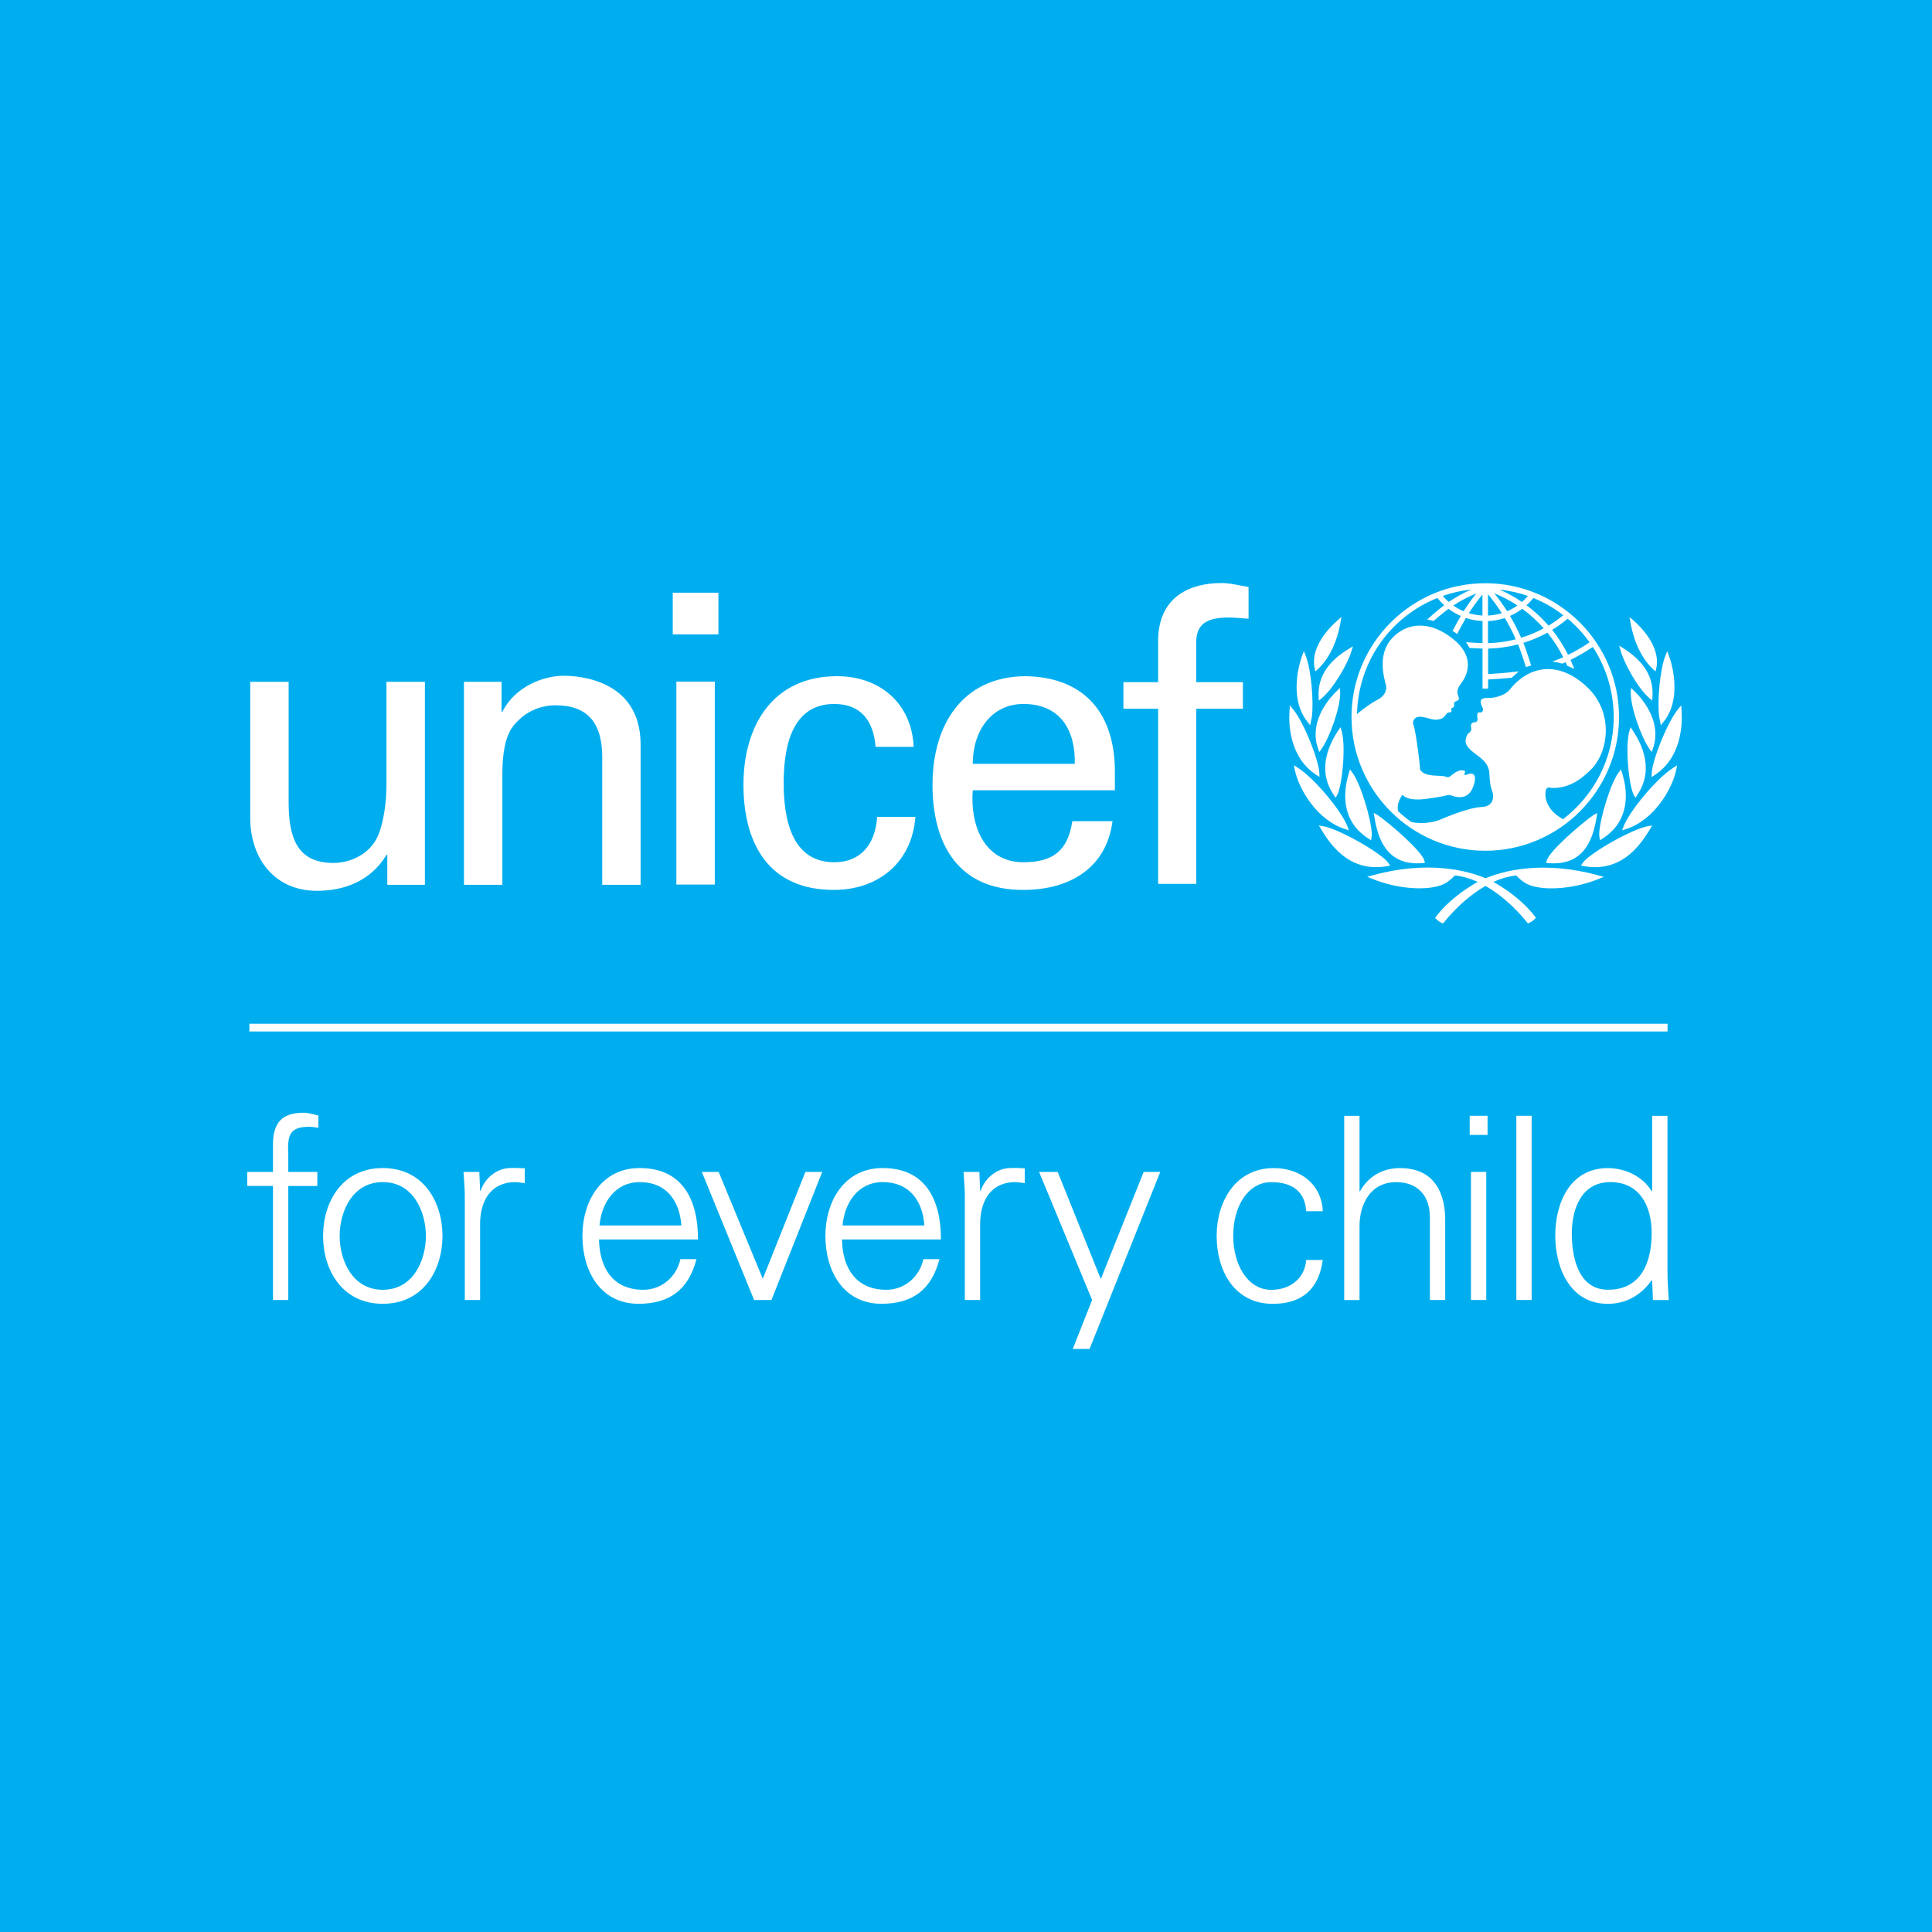 <?xml version="1.0" encoding="UTF-8"?>
<svg id="a" data-name="Layer 1" xmlns="http://www.w3.org/2000/svg" width="432" height="432" xmlns:xlink="http://www.w3.org/1999/xlink" viewBox="0 0 432 432">
  <rect x="0" y="0" width="432" height="432" fill="#333333" stroke="none"/>
  <defs>
    <style>
      .c {
        fill: none;
      }

      .d {
        fill: #00aeef;
      }

      .e {
        fill: #fff;
      }

      .f {
        clip-path: url(#b);
      }
    </style>
    <clipPath id="b">
      <rect class="c" y="0" width="432" height="432"/>
    </clipPath>
  </defs>
  <g class="f">
    <polygon class="d" points="0 0 0 432 432 432 432 0 0 0 0 0"/>
  </g>
  <path class="e" d="M332.11,130.41c-16.49,0-29.91,13.42-29.91,29.91s13.42,29.91,29.91,29.91,29.91-13.42,29.91-29.91-13.42-29.91-29.91-29.91h0ZM355.44,143.63c-1.53,1.04-3.14,1.97-4.81,2.79-.99-1.98-2.18-3.86-3.57-5.59,1.23-.75,2.4-1.58,3.48-2.49,1.85,1.55,3.5,3.33,4.9,5.29h0ZM342.86,133.71c2.39.96,4.64,2.26,6.7,3.85-1.03.85-2.14,1.63-3.3,2.33-1.47-1.68-3.12-3.21-4.92-4.55.54-.5,1.06-1.04,1.52-1.62h0ZM345.17,140.5c-1.61.87-3.3,1.57-5.04,2.1-.73-1.66-1.56-3.3-2.49-4.88.96-.43,1.88-.95,2.73-1.6,1.75,1.27,3.37,2.74,4.81,4.37h0ZM341.64,133.26c-.4.48-.85.93-1.32,1.35-1.58-1.08-3.26-2.01-5.01-2.77,2.18.23,4.3.7,6.34,1.42h0ZM339.3,135.39c-.72.51-1.49.94-2.29,1.28-.87-1.37-1.85-2.71-2.89-4.02,1.81.74,3.55,1.66,5.18,2.74h0ZM332.72,132.87c1.1,1.33,2.14,2.75,3.09,4.23-1,.31-2.04.49-3.09.54v-4.77h0ZM332.72,138.88c1.28-.06,2.55-.29,3.76-.69.91,1.52,1.74,3.12,2.45,4.76-2.03.52-4.12.81-6.21.86v-4.92h0ZM331.48,132.92v4.72c-1.03-.05-2.05-.24-3.04-.54.92-1.43,1.94-2.83,3.04-4.17h0ZM327.26,136.68c-.82-.35-1.58-.78-2.3-1.28,1.62-1.07,3.35-1.98,5.16-2.72-1.02,1.28-1.99,2.62-2.86,4.01h0ZM328.98,131.82c-1.77.77-3.46,1.7-5.05,2.78-.48-.43-.92-.88-1.33-1.35,2.06-.72,4.19-1.2,6.38-1.43h0ZM349.47,183.16c-3.98-2.19-4.06-5.21-3.85-6.32.21-1.13.99-.64,1.48-.64,2.61,0,5.36-.78,8.75-4.24,3.82-3.9,5.02-12.57-.85-18.22-6.33-6.09-13.06-5.03-17.4.45-.89,1.12-3.06,1.94-4.94,1.88-2.78-.11-1.03,2.09-1.03,2.54s-.42.78-.67.71c-.95-.27-.57,1.13-.57,1.55s-.39.64-.6.64c-1.17,0-.85,1.05-.81,1.34.03.28-.07.77-.46.98-.37.21-.81,1.13-.81,1.84,0,1.27,1.16,2.15,3.11,3.6,1.93,1.45,2.18,2.82,2.22,3.82.04.98.13,2.58.57,3.64.52,1.27.45,3.6-2.23,3.71-3.28.13-9.11,2.75-9.6,2.93-1.85.66-4.3.89-6.21.42-1.03-.73-2.01-1.52-2.93-2.38-.38-1.32.28-2.74.95-3.69,1.09,1.1,2.72,1.02,3.63,1.05.92.04,5.4-.66,6.04-.88.64-.21.92-.14,1.31,0,1.71.62,4.06.81,5.01-2.47.95-3.28-1.3-2.36-1.59-2.22-.28.14-.68.11-.53-.17.42-.84-.21-.75-.56-.78-.91-.09-2.11.89-2.5,1.24-.39.35-.78.32-.92.25-1.22-.61-4.84.27-5.97-1.7.11-.53-.92-8.51-1.44-9.88-.12-.3-.22-.78.14-1.3.92-1.38,3.46.1,4.84.07,1.65-.05,1.91-.73,2.37-1.29.43-.54.75-.24.99-.39.3-.2.02-.58.12-.8.11-.21.23-.11.51-.35.29-.25-.04-.78.11-.99.41-.61,1.52-.12.85-1.73-.36-.88.14-1.84.63-2.47.8-1.03,3.89-5.38-1.55-9.89-5.19-4.3-10.45-3.96-13.84-.28-3.38,3.67-1.69,9.04-1.34,10.45.35,1.41-.66,2.69-1.83,3.25-.93.44-3.05,1.85-4.64,3.24.26-11.52,7.25-21.65,17.97-25.97.46.57.97,1.11,1.52,1.62-1.2.87-3.8,3.2-3.8,3.2,0,0,.36.05.69.13.23.05.72.2.72.2,0,0,2.29-1.95,3.37-2.73.84.64,1.76,1.17,2.73,1.6-.52.88-1.83,3.34-1.83,3.34,0,0,.3.18.57.36.27.18.44.34.44.34,0,0,1.43-2.69,1.97-3.59,1.2.4,2.45.63,3.72.69v4.93c-.7-.02-2.51-.09-3.24-.17l-.46-.05.26.38c.19.29.35.57.48.82l.05.11h.12c.53.05,2.18.11,2.79.13v8.96h1.25v-2.05c1.82-.09,3.34-.21,5.17-.37h.08s1.61-1.43,1.61-1.43l-.88.08c-1.94.25-3.64.37-5.18.46,0,0-.52.03-.8.05v-5.69c2.25-.05,4.5-.36,6.71-.94.6,1.48,1.74,5.07,1.74,5.07l1.17-.37s-1.13-3.56-1.73-5.04c1.87-.58,3.67-1.35,5.37-2.28,1.37,1.69,2.56,3.54,3.54,5.49-.88.41-2.49.98-2.49.98,1.29.14,2.27.45,2.27.45,0,0,.45-.19.75-.32.11.26.34.78.34.78l1.61.72-.19-.45s-.53-1.28-.66-1.57c1.7-.84,3.38-1.81,4.98-2.88,3.05,4.67,4.67,10.08,4.67,15.68,0,9.3-4.45,17.58-11.33,22.83h0Z"/>
  <path class="e" d="M299.49,138.36l-.47.41c-1.76,1.55-5.76,5.65-5.15,10.15,0,.02.06.31.06.31,0,0,.2.89.2.89l.56-.51c2.45-2.25,4.3-6.05,5.05-10.44l.21-1.23-.47.42h0Z"/>
  <path class="e" d="M291.35,146.13l-.2.54c-.28.75-.79,2.33-1.06,4.43-.38,2.97-.29,7.17,2.29,10.31,0,0,.28.37.28.37l.3.38.38-1.91c.43-3.37-.14-10.43-1.37-13.59l-.43-1.07-.2.54h0Z"/>
  <path class="e" d="M288.38,158.28l-.04.55c-.21,3.02-.06,10.48,5.98,14.44,0,0,.72.46.72.46l-.03-.85c-.1-2.83-3.41-11.28-5.89-14.31l-.7-.86-.04.56h0Z"/>
  <path class="e" d="M289.42,171.63l.1.51c.88,4.29,4.95,11.23,11.23,13.24l.86.28-.31-.85c-1.17-3.21-7.22-10.67-11.11-13.14l-.88-.56.11.51h0Z"/>
  <path class="e" d="M302.03,144.82l-.5.3c-4.67,2.85-6.86,6.31-6.69,10.57l.04.98.68-.57c2.53-2.09,5.69-7.44,6.62-10.47l.34-1.11-.49.3h0Z"/>
  <path class="e" d="M299.28,154.16l-.36.34c-1.2,1.14-5.07,5.26-4.73,10.35.05.79.23,1.62.53,2.5l.27.82.5-.7c1.85-2.6,4.3-9.47,4.17-12.67l-.04-.97-.35.33h0Z"/>
  <path class="e" d="M299.48,163l-.27.39c-1.95,2.9-2.95,5.88-2.89,8.62.05,2.03.7,3.97,1.93,5.77l.41.61.34-.64c.85-1.59,1.51-6.73,1.42-10.8-.04-1.44-.19-2.63-.42-3.44l-.26-.9-.26.39h0Z"/>
  <path class="e" d="M301.74,172.46l-.12.41c-.59,1.88-.86,3.72-.82,5.47.11,3.95,1.86,7.05,5.21,9.19l.56.36.12-.76s.05-.61.05-.61c-.09-3.21-2.49-11.31-4.36-13.78l-.52-.68-.13.4h0Z"/>
  <path class="e" d="M295.16,185l.24.41c2.52,4.22,6.79,9.66,14.77,8.26l.67-.12-.38-.56c-1.49-2.22-11.18-7.69-14.61-8.25l-.94-.15.24.41h0ZM295.74,184.93h0Z"/>
  <path class="e" d="M306.97,195.71h0l-1.25.34,1.2.49c5.08,2.08,11.45,2.69,15.14,1.45,1.39-.47,2.23-1.23,3.26-2.24,6.5.67,12.58,6.08,16.13,10.49,0,0,.19.22.19.22l.27-.09c.4-.14,1.01-.61,1.27-.89l.25-.27-.22-.3c-3.7-4.84-9.5-7.84-9.75-7.96-5.22-2.54-14.42-4.53-26.49-1.25h0Z"/>
  <path class="e" d="M307.24,182.2l.07.42c.76,4.79,2.7,11.06,10.79,10.37l.52-.04-.13-.5c-.55-2.18-7.95-8.5-10.54-10.27l-.78-.4.07.43h0Z"/>
  <path class="e" d="M364.37,137.95l.21,1.23c.75,4.39,2.6,8.2,5.05,10.44l.56.51s.19-.89.19-.89c0,0,.06-.3.06-.31.62-4.5-3.39-8.6-5.14-10.15l-.47-.41-.47-.42h0Z"/>
  <path class="e" d="M372.79,145.6l-.42,1.07c-1.24,3.15-1.81,10.22-1.38,13.59l.38,1.91.3-.38s.29-.37.29-.37c2.58-3.14,2.67-7.34,2.29-10.31-.27-2.1-.77-3.67-1.05-4.43l-.2-.54-.2-.54h0Z"/>
  <path class="e" d="M375.92,157.73l-.71.86c-2.47,3.03-5.78,11.48-5.88,14.31l-.03.85s.71-.46.71-.46c6.04-3.96,6.2-11.41,5.99-14.44l-.04-.55-.03-.56h0Z"/>
  <path class="e" d="M375.02,171.12l-.88.56c-3.89,2.46-9.94,9.93-11.11,13.14l-.31.85.86-.28c6.28-2.01,10.34-8.96,11.22-13.24l.11-.51.1-.51h0Z"/>
  <path class="e" d="M362.05,144.37l.32,1.11c.87,3.05,3.92,8.46,6.41,10.6l.67.58.05-.98c.25-4.26-1.87-7.76-6.48-10.7l-.49-.31-.49-.31h0Z"/>
  <path class="e" d="M364.7,153.82l-.04.97c-.13,3.2,2.32,10.07,4.17,12.67l.5.7.28-.82c.3-.88.48-1.72.52-2.5.34-5.1-3.53-9.21-4.73-10.35l-.35-.34-.36-.33h0Z"/>
  <path class="e" d="M364.6,162.61l-.27.9c-.24.81-.38,2-.42,3.44-.1,4.07.57,9.21,1.41,10.8l.35.64.41-.61c1.22-1.8,1.87-3.74,1.92-5.77.07-2.74-.93-5.72-2.88-8.62l-.26-.39-.26-.39h0Z"/>
  <path class="e" d="M362.45,172.05l-.51.68c-1.87,2.47-4.27,10.57-4.36,13.78,0,0,.05.59.05.61l.12.76s.56-.36.57-.36c3.34-2.14,5.1-5.24,5.21-9.19.05-1.75-.23-3.59-.82-5.47l-.13-.41-.13-.4h0Z"/>
  <path class="e" d="M369.42,184.59s-.93.15-.93.15c-3.43.56-13.12,6.03-14.62,8.25l-.37.56.66.12c8,1.4,12.26-4.05,14.78-8.26l.24-.41.24-.41h0ZM368.59,184.93h0Z"/>
  <path class="e" d="M330.87,196.96c-.26.12-6.05,3.12-9.75,7.96l-.23.3.25.27c.26.28.87.75,1.27.89l.27.09s.19-.22.19-.22c3.54-4.41,9.63-9.82,16.13-10.49,1.03,1,1.87,1.76,3.27,2.24,3.69,1.24,10.05.63,15.14-1.45l1.2-.49-1.25-.34h0c-12.07-3.28-21.28-1.29-26.49,1.25h0Z"/>
  <path class="e" d="M357.16,181.78l-.77.4c-2.59,1.78-9.99,8.1-10.54,10.27l-.13.5.51.04c8.08.7,10.03-5.58,10.79-10.37l.07-.42.06-.43h0Z"/>
  <path class="e" d="M150.43,132.53h10.21v9.31h-10.21v-9.31h0ZM151.24,197.79v-45.38h8.59v45.38h-8.59Z"/>
  <path class="e" d="M86.42,152.46h8.59v45.38h-8.41v-6.69h-.18c-3.44,5.7-9.22,8.04-15.55,8.04-9.49,0-14.92-7.23-14.92-16.36v-30.37h8.59v26.85c0,7.87,1.81,13.65,10.03,13.65,3.53,0,8.32-1.81,10.12-6.5,1.62-4.25,1.72-9.59,1.72-10.67v-23.32h0Z"/>
  <path class="e" d="M112.15,159.14h.18c2.89-5.69,9.22-8.04,13.74-8.04,3.16,0,17.17.81,17.17,15.37v31.37h-8.58v-28.56c0-7.5-3.17-11.57-10.4-11.57,0,0-4.7-.27-8.32,3.34-1.26,1.26-3.61,3.25-3.61,12.11v24.68h-8.59v-45.38h8.41v6.69h0Z"/>
  <path class="e" d="M195.79,167.01c-.45-5.66-3.14-9.6-9.25-9.6-8.17,0-11.31,7.08-11.31,17.69s3.15,17.7,11.31,17.7c5.65,0,9.15-3.67,9.6-10.15h8.54c-.73,10.15-8.26,16.34-18.24,16.34-14.46,0-20.2-10.23-20.2-23.53s6.64-24.26,20.93-24.26c9.52,0,16.7,6.03,17.13,15.81h-8.52Z"/>
  <path class="e" d="M217.51,176.71c-.63,7.91,2.61,16.09,11.31,16.09,6.65,0,9.97-2.6,10.95-9.18h8.99c-1.35,10.26-9.26,15.37-20.03,15.37-14.46,0-20.22-10.23-20.22-23.53s6.66-24.26,20.94-24.26c13.47.28,19.84,8.8,19.84,21.3v4.21h-31.78ZM240.32,170.79c.18-7.54-3.24-13.38-11.5-13.38-7.1,0-11.31,6-11.31,13.38h22.81Z"/>
  <path class="e" d="M258.96,197.64v-39.16h-7.76v-5.94h7.76v-9.69c.28-9.88,7.72-12.48,14.1-12.48,2.06,0,4.05.53,6.12.89v7.09c-1.45-.08-2.88-.27-4.33-.27-4.84,0-7.63,1.27-7.36,6.2v8.26h10.42v5.94h-10.42v39.16h-8.53Z"/>
  <polygon class="e" points="55.77 230.64 55.77 228.91 372.87 228.91 372.87 230.64 55.77 230.64 55.77 230.64"/>
  <path class="e" d="M61.04,290.68v-25.5h-5.76v-3.14h5.76v-6.1c0-4.91,2-7.13,6.9-7.13,1.08,0,2.23.4,3.25.63v2.74c-.68-.11-1.43-.23-2.11-.23-4.68,0-4.79,2.34-4.62,6.45v3.65h6.5v3.14h-6.5v25.5h-3.42Z"/>
  <path class="e" d="M98.94,276.36c0,7.53-4.22,15.17-13.35,15.17s-13.35-7.64-13.35-15.17,4.22-15.18,13.35-15.18,13.35,7.64,13.35,15.18h0ZM85.59,264.32c-6.9,0-9.64,6.73-9.64,12.04s2.74,12.04,9.64,12.04,9.64-6.73,9.64-12.04-2.74-12.04-9.64-12.04h0Z"/>
  <path class="e" d="M107.35,290.68h-3.42v-22.19c.06-2.23-.17-4.51-.29-6.45h3.54l.17,4.22h.11c1.03-2.91,3.59-4.96,6.45-5.08,1.14-.06,2.28,0,3.42.06v3.31c-.68-.06-1.43-.23-2.11-.23-5.08,0-7.76,3.65-7.87,9.13v17.23h0Z"/>
  <path class="e" d="M133.94,277.16c.11,6.1,2.91,11.24,9.93,11.24,4.05,0,7.42-2.91,8.27-6.85h3.59c-1.77,6.85-6.05,9.98-12.95,9.98-8.56,0-12.55-7.36-12.55-15.17s4.28-15.18,12.78-15.18c9.58,0,13.07,7.02,13.07,15.97h-22.14ZM152.36,274.02c-.4-5.53-3.37-9.7-9.3-9.7-5.59,0-8.56,4.68-9.01,9.7h18.31Z"/>
  <polygon class="e" points="160.69 262.04 170.56 285.94 180.09 262.04 183.85 262.04 172.5 290.68 168.62 290.68 156.93 262.04 160.69 262.04 160.69 262.04"/>
  <path class="e" d="M188.27,277.16c.11,6.1,2.91,11.24,9.93,11.24,4.05,0,7.42-2.91,8.27-6.85h3.59c-1.77,6.85-6.05,9.98-12.95,9.98-8.56,0-12.55-7.36-12.55-15.17s4.28-15.18,12.78-15.18c9.58,0,13.06,7.02,13.06,15.97h-22.14ZM206.7,274.02c-.4-5.53-3.37-9.7-9.3-9.7-5.59,0-8.56,4.68-9.01,9.7h18.31Z"/>
  <path class="e" d="M219.16,290.68h-3.42v-22.19c.06-2.23-.17-4.51-.29-6.45h3.54l.17,4.22h.11c1.03-2.91,3.59-4.96,6.45-5.08,1.14-.06,2.28,0,3.42.06v3.31c-.68-.06-1.43-.23-2.11-.23-5.08,0-7.76,3.65-7.87,9.13v17.23h0Z"/>
  <polygon class="e" points="236.5 262.04 246.14 286 255.73 262.04 259.44 262.04 243.63 301.63 239.87 301.63 244.2 290.68 232.34 262.04 236.5 262.04 236.5 262.04"/>
  <path class="e" d="M292.07,270.83c-.28-4.39-3.08-6.5-7.82-6.5-5.25,0-8.5,5.48-8.5,11.98s3.25,12.1,8.5,12.1c4.45,0,7.53-2.74,7.82-6.68h3.71c-.91,6.56-4.68,9.81-11.18,9.81-8.56,0-12.55-7.36-12.55-15.17s4.28-15.18,12.78-15.18c5.88,0,10.67,3.54,10.95,9.64h-3.71Z"/>
  <path class="e" d="M303.98,266.38h.11c2-3.54,5.25-5.19,8.96-5.19,9.36,0,10.1,8.27,10.1,11.58v17.91h-3.42v-18.48c0-4.96-2.85-7.87-7.53-7.87-5.65,0-8.21,4.74-8.21,9.87v16.49h-3.42v-41.19h3.42v16.89h0Z"/>
  <path class="e" d="M332.62,253.77h-3.99v-4.28h3.99v4.28h0ZM332.33,262.04v28.64h-3.42v-28.64h3.42Z"/>
  <polygon class="e" points="342.48 290.68 339.06 290.68 339.06 249.49 342.48 249.49 342.48 290.68 342.48 290.68"/>
  <path class="e" d="M369.43,286.46l-.11-.23c-2.34,3.42-5.82,5.31-9.81,5.31-8.5,0-11.75-8.1-11.75-15.29s3.25-15.06,11.75-15.06c3.82,0,7.82,1.83,9.81,5.19l.11-.11v-16.77h3.42v34.74c0,2.23.17,4.51.29,6.45h-3.54l-.17-4.22h0ZM360.07,264.32c-6.5,0-8.61,6.05-8.61,11.52s1.54,12.55,8.1,12.55c7.47,0,9.76-6.22,9.76-12.72,0-5.82-2.57-11.35-9.24-11.35h0Z"/>
</svg>
